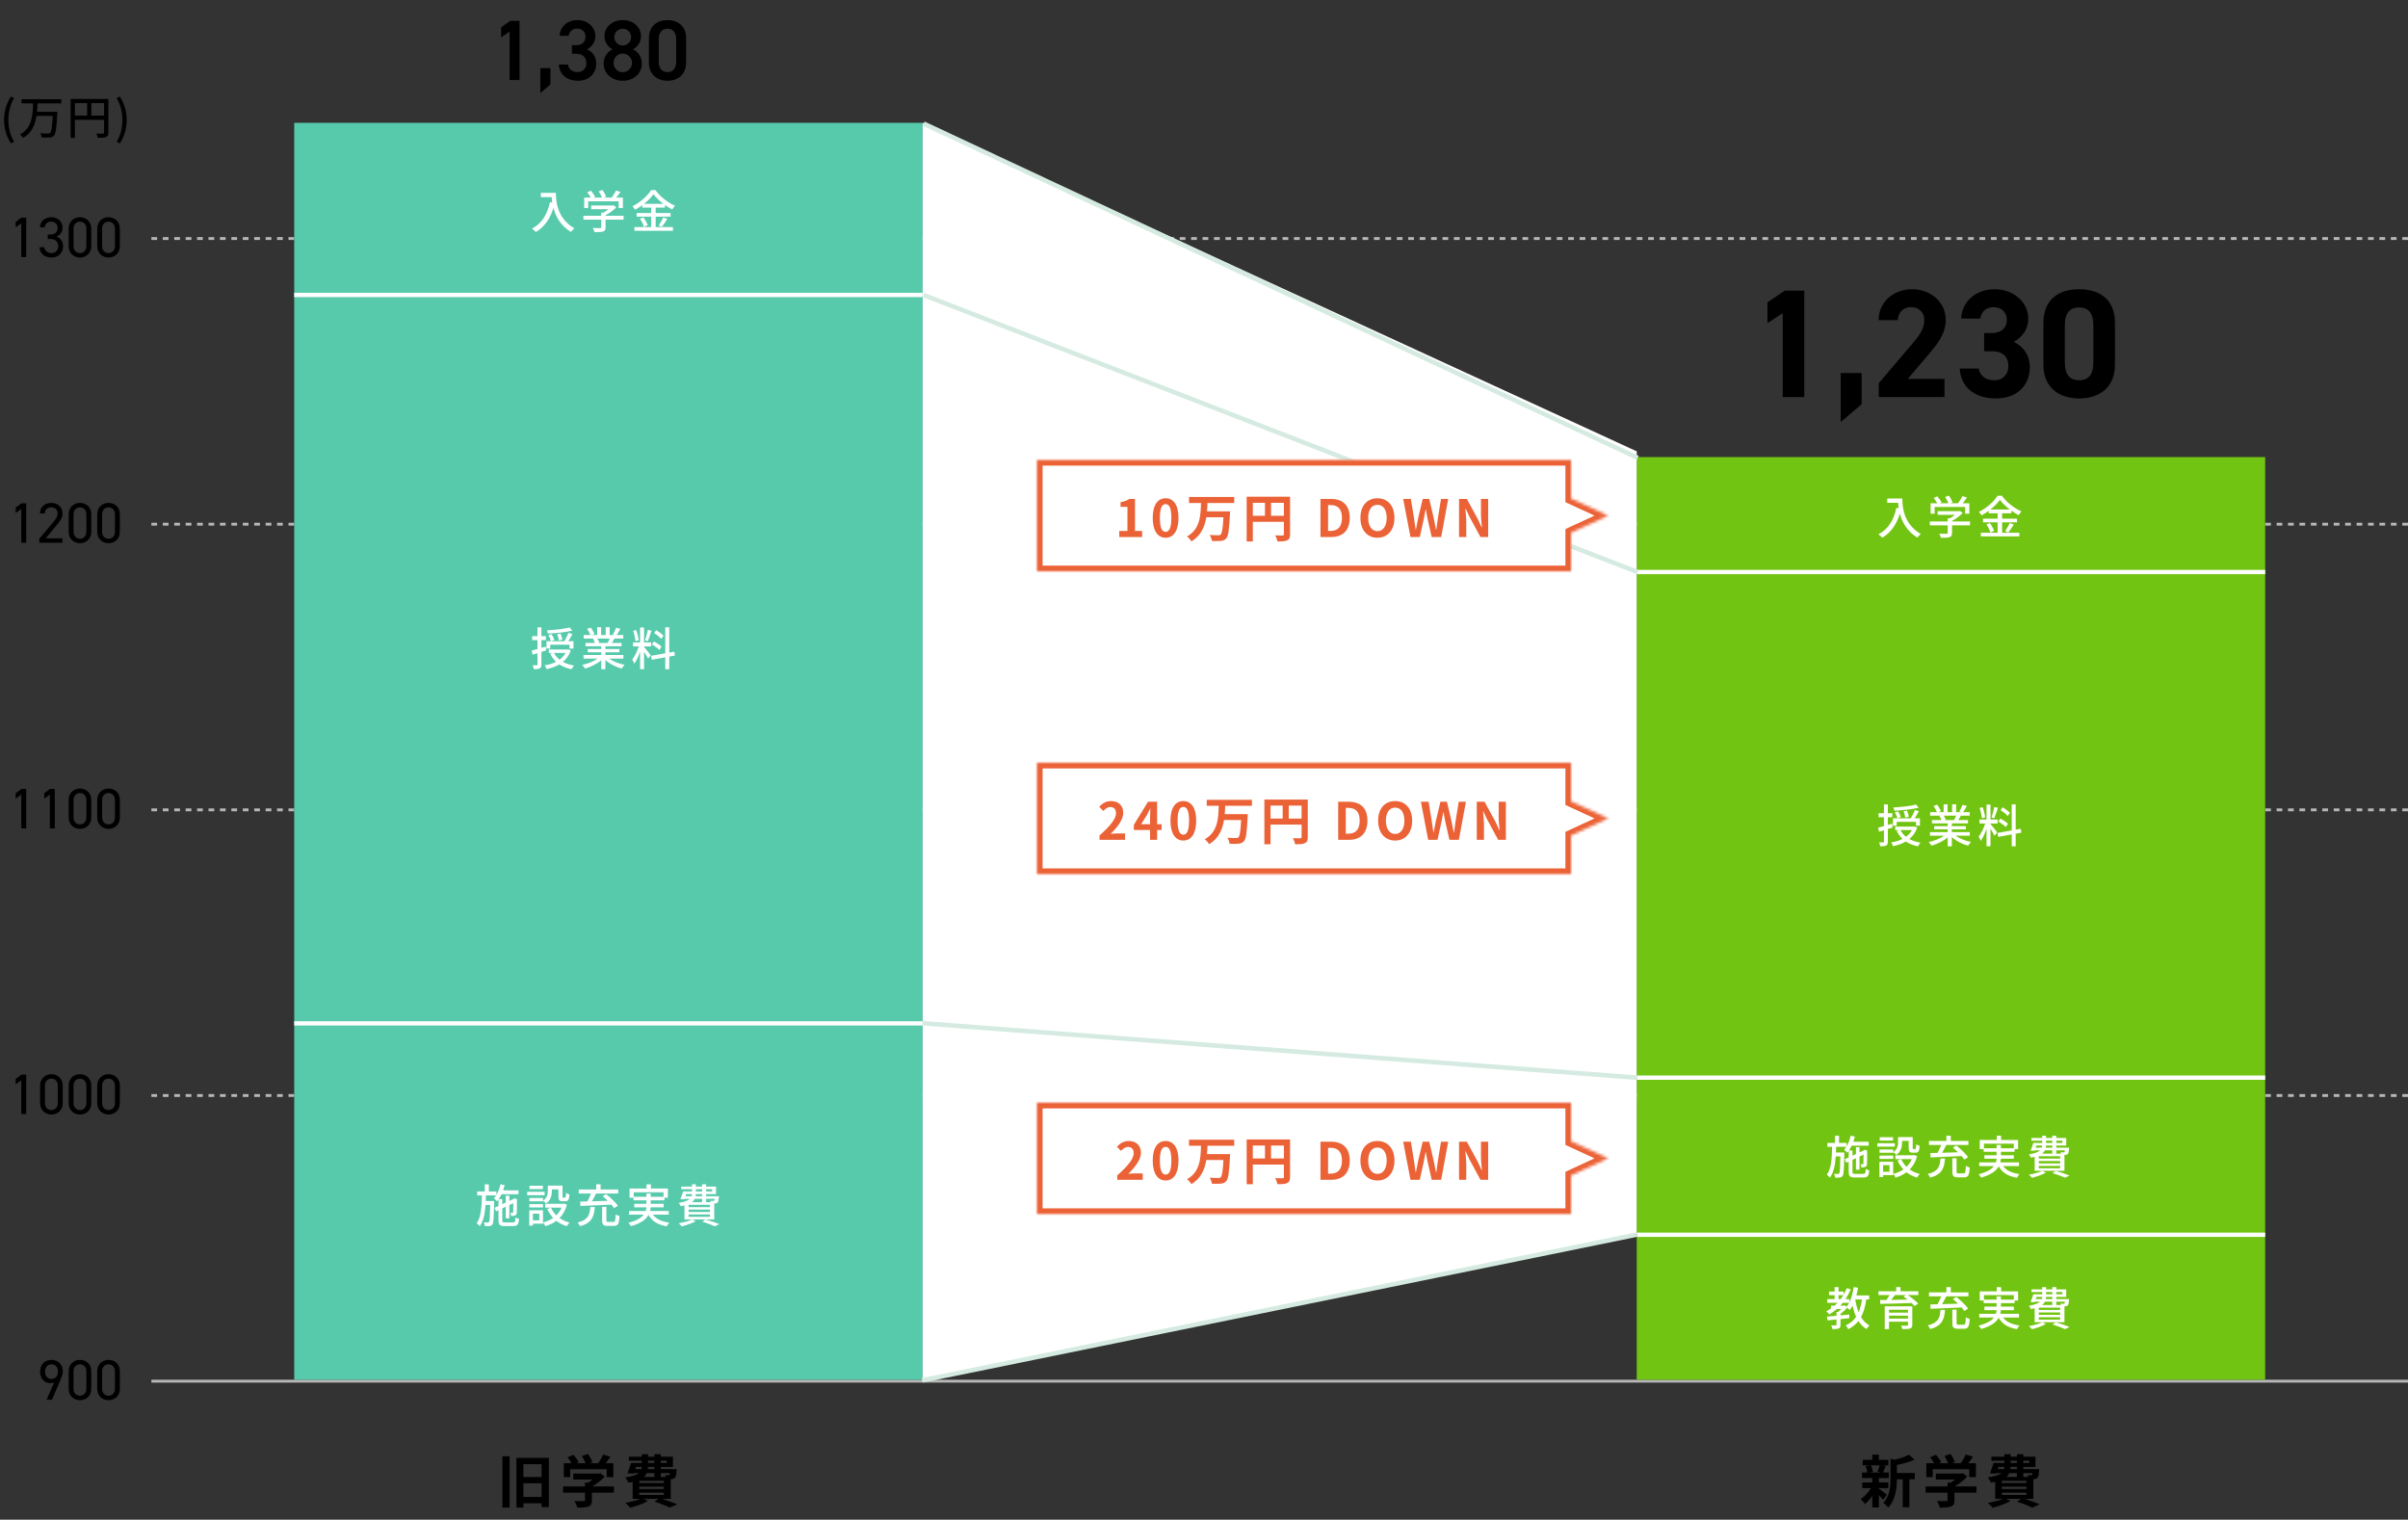 <svg width="843" height="532" viewBox="0 0 843 532" fill="none" xmlns="http://www.w3.org/2000/svg">
<rect x="0" y="0" width="843" height="532" fill="#333333" stroke="none"/>
<line x1="53" y1="383.5" x2="843" y2="383.5" stroke="#B7B7B7" stroke-dasharray="2 2"/>
<line x1="53" y1="283.5" x2="843" y2="283.5" stroke="#B7B7B7" stroke-dasharray="2 2"/>
<line x1="53" y1="183.5" x2="843" y2="183.5" stroke="#B7B7B7" stroke-dasharray="2 2"/>
<line x1="53" y1="83.5" x2="843" y2="83.5" stroke="#B7B7B7" stroke-dasharray="2 2"/>
<path d="M3.792 50.184C2.304 47.752 1.424 45.176 1.424 41.992C1.424 38.84 2.304 36.232 3.792 33.816L4.944 34.312C3.568 36.616 2.928 39.32 2.928 41.992C2.928 44.68 3.568 47.384 4.944 49.672L3.792 50.184ZM21.448 36.184H13.127C13.095 37.16 13.063 38.152 12.967 39.144H20.072C20.072 39.144 20.072 39.624 20.055 39.832C19.784 44.856 19.512 46.776 18.887 47.464C18.488 47.928 18.055 48.056 17.384 48.12C16.776 48.184 15.688 48.168 14.6 48.104C14.568 47.672 14.36 47.064 14.088 46.648C15.223 46.744 16.36 46.744 16.791 46.744C17.16 46.76 17.352 46.728 17.544 46.552C18.008 46.152 18.247 44.472 18.456 40.584H12.775C12.312 43.656 11.159 46.52 8.088 48.28C7.88 47.88 7.399 47.384 7.016 47.08C11.287 44.776 11.463 40.168 11.591 36.184H7.543V34.728H21.448V36.184ZM31.976 40.472H36.44V36.104H31.976V40.472ZM26.215 36.104V40.472H30.503V36.104H26.215ZM37.944 34.632V46.408C37.944 47.272 37.752 47.72 37.16 47.976C36.584 48.216 35.656 48.248 34.231 48.248C34.167 47.832 33.928 47.16 33.688 46.76C34.712 46.808 35.736 46.792 36.039 46.776C36.343 46.776 36.44 46.68 36.44 46.392V41.944H26.215V48.264H24.727V34.632H37.944ZM41.975 50.184L40.824 49.672C42.2 47.384 42.84 44.68 42.84 41.992C42.84 39.32 42.2 36.616 40.824 34.312L41.975 33.816C43.48 36.232 44.359 38.84 44.359 41.992C44.359 45.176 43.48 47.752 41.975 50.184Z" fill="black"/>
<path d="M16.3 490L18.96 483.92C18.6 484.14 18.04 484.2 17.66 484.2C15.46 484.2 14.04 482.46 14.04 480.16C14.04 477.72 15.66 476.04 18.02 476.04C20.34 476.04 22 477.68 22 480.08C22 481.04 21.5 482.26 21.06 483.28L18.22 490H16.3ZM20.28 480.16C20.28 478.6 19.38 477.6 18.02 477.6C16.68 477.6 15.76 478.6 15.76 480.16C15.76 481.7 16.68 482.72 18.02 482.72C19.38 482.72 20.28 481.7 20.28 480.16ZM31.96 480.02V486.18C31.96 488.72 30.08 490.16 28 490.16C25.92 490.16 24.04 488.72 24.04 486.16V480.04C24.04 477.48 25.92 476.04 28 476.04C30.08 476.04 31.96 477.48 31.96 480.02ZM30.24 480.02C30.24 478.54 29.24 477.6 28 477.6C26.74 477.6 25.74 478.54 25.74 480.02V486.18C25.74 487.66 26.74 488.6 28 488.6C29.24 488.6 30.24 487.66 30.24 486.18V480.02ZM41.96 480.02V486.18C41.96 488.72 40.08 490.16 38 490.16C35.92 490.16 34.04 488.72 34.04 486.16V480.04C34.04 477.48 35.92 476.04 38 476.04C40.08 476.04 41.96 477.48 41.96 480.02ZM40.24 480.02C40.24 478.54 39.24 477.6 38 477.6C36.74 477.6 35.74 478.54 35.74 480.02V486.18C35.74 487.66 36.74 488.6 38 488.6C39.24 488.6 40.24 487.66 40.24 486.18V480.02Z" fill="black"/>
<path d="M9.18 376.2V390H7.46V378.18L5.48 379.6V377.72L7.46 376.2H9.18ZM21.96 380.02V386.18C21.96 388.72 20.08 390.16 18 390.16C15.92 390.16 14.04 388.72 14.04 386.16V380.04C14.04 377.48 15.92 376.04 18 376.04C20.08 376.04 21.96 377.48 21.96 380.02ZM20.24 380.02C20.24 378.54 19.24 377.6 18 377.6C16.74 377.6 15.74 378.54 15.74 380.02V386.18C15.74 387.66 16.74 388.6 18 388.6C19.24 388.6 20.24 387.66 20.24 386.18V380.02ZM31.96 380.02V386.18C31.96 388.72 30.08 390.16 28 390.16C25.92 390.16 24.04 388.72 24.04 386.16V380.04C24.04 377.48 25.92 376.04 28 376.04C30.08 376.04 31.96 377.48 31.96 380.02ZM30.24 380.02C30.24 378.54 29.24 377.6 28 377.6C26.74 377.6 25.74 378.54 25.74 380.02V386.18C25.74 387.66 26.74 388.6 28 388.6C29.24 388.6 30.24 387.66 30.24 386.18V380.02ZM41.96 380.02V386.18C41.96 388.72 40.08 390.16 38 390.16C35.92 390.16 34.04 388.72 34.04 386.16V380.04C34.04 377.48 35.92 376.04 38 376.04C40.08 376.04 41.96 377.48 41.96 380.02ZM40.24 380.02C40.24 378.54 39.24 377.6 38 377.6C36.74 377.6 35.74 378.54 35.74 380.02V386.18C35.74 387.66 36.74 388.6 38 388.6C39.24 388.6 40.24 387.66 40.24 386.18V380.02Z" fill="black"/>
<path d="M9.18 276.2V290H7.46V278.18L5.48 279.6V277.72L7.46 276.2H9.18ZM19.18 276.2V290H17.46V278.18L15.48 279.6V277.72L17.46 276.2H19.18ZM31.96 280.02V286.18C31.96 288.72 30.08 290.16 28 290.16C25.92 290.16 24.04 288.72 24.04 286.16V280.04C24.04 277.48 25.92 276.04 28 276.04C30.08 276.04 31.96 277.48 31.96 280.02ZM30.24 280.02C30.24 278.54 29.24 277.6 28 277.6C26.74 277.6 25.74 278.54 25.74 280.02V286.18C25.74 287.66 26.74 288.6 28 288.6C29.24 288.6 30.24 287.66 30.24 286.18V280.02ZM41.96 280.02V286.18C41.96 288.72 40.08 290.16 38 290.16C35.92 290.16 34.04 288.72 34.04 286.16V280.04C34.04 277.48 35.92 276.04 38 276.04C40.08 276.04 41.96 277.48 41.96 280.02ZM40.24 280.02C40.24 278.54 39.24 277.6 38 277.6C36.74 277.6 35.74 278.54 35.74 280.02V286.18C35.74 287.66 36.74 288.6 38 288.6C39.24 288.6 40.24 287.66 40.24 286.18V280.02Z" fill="black"/>
<path d="M9.18 176.2V190H7.46V178.18L5.48 179.6V177.72L7.46 176.2H9.18ZM21.86 188.44V190H13.76V188.56L18.62 182.82C19.56 181.72 20.18 180.78 20.18 179.74C20.18 178.3 19.08 177.58 17.94 177.58C16.7 177.58 15.72 178.32 15.68 179.74H13.98C13.98 177.46 15.78 176.04 17.94 176.04C20.14 176.04 21.9 177.46 21.9 179.82C21.9 181.46 20.7 182.78 19.82 183.84L16.02 188.44H21.86ZM31.96 180.02V186.18C31.96 188.72 30.08 190.16 28 190.16C25.92 190.16 24.04 188.72 24.04 186.16V180.04C24.04 177.48 25.92 176.04 28 176.04C30.08 176.04 31.96 177.48 31.96 180.02ZM30.24 180.02C30.24 178.54 29.24 177.6 28 177.6C26.74 177.6 25.74 178.54 25.74 180.02V186.18C25.74 187.66 26.74 188.6 28 188.6C29.24 188.6 30.24 187.66 30.24 186.18V180.02ZM41.96 180.02V186.18C41.96 188.72 40.08 190.16 38 190.16C35.92 190.16 34.04 188.72 34.04 186.16V180.04C34.04 177.48 35.92 176.04 38 176.04C40.08 176.04 41.96 177.48 41.96 180.02ZM40.24 180.02C40.24 178.54 39.24 177.6 38 177.6C36.74 177.6 35.74 178.54 35.74 180.02V186.18C35.74 187.66 36.74 188.6 38 188.6C39.24 188.6 40.24 187.66 40.24 186.18V180.02Z" fill="black"/>
<path d="M9.18 76.2V90H7.46V78.18L5.48 79.6V77.72L7.46 76.2H9.18ZM16.72 83.66V82.1H17.58C19.4 82.1 20.18 81.16 20.18 79.66C20.18 78.58 19.3 77.58 17.94 77.58C16.64 77.58 15.72 78.44 15.68 79.56H14C14 77.38 15.88 76.04 17.94 76.04C20.24 76.04 21.9 77.58 21.9 79.7C21.9 81.12 21.1 82.24 19.84 82.84C21.18 83.38 22.1 84.48 22.1 86.24C22.1 88.36 20.52 90.16 18.08 90.16C15.44 90.16 13.96 88.62 13.82 86.54H15.5C15.68 87.66 16.44 88.6 18.08 88.6C19.38 88.6 20.38 87.6 20.38 86.28C20.38 84.64 19.42 83.66 17.58 83.66H16.72ZM31.96 80.02V86.18C31.96 88.72 30.08 90.16 28 90.16C25.92 90.16 24.04 88.72 24.04 86.16V80.04C24.04 77.48 25.92 76.04 28 76.04C30.08 76.04 31.96 77.48 31.96 80.02ZM30.24 80.02C30.24 78.54 29.24 77.6 28 77.6C26.74 77.6 25.74 78.54 25.74 80.02V86.18C25.74 87.66 26.74 88.6 28 88.6C29.24 88.6 30.24 87.66 30.24 86.18V80.02ZM41.96 80.02V86.18C41.96 88.72 40.08 90.16 38 90.16C35.92 90.16 34.04 88.72 34.04 86.16V80.04C34.04 77.48 35.92 76.04 38 76.04C40.08 76.04 41.96 77.48 41.96 80.02ZM40.24 80.02C40.24 78.54 39.24 77.6 38 77.6C36.74 77.6 35.74 78.54 35.74 80.02V86.18C35.74 87.66 36.74 88.6 38 88.6C39.24 88.6 40.24 87.66 40.24 86.18V80.02Z" fill="black"/>
<path d="M175.88 527.76V509.78H178.4V527.76H175.88ZM183.24 524.04H189.6V519.24H183.24V524.04ZM189.6 512.56H183.24V517.06H189.6V512.56ZM180.8 510.34H192.14V527.58H189.6V526.26H183.24V527.74H180.8V510.34ZM199.62 514.32V517.08H197.38V512.22H200.1C199.74 511.56 199.2 510.78 198.72 510.16L200.74 509.26C201.44 510.04 202.24 511.1 202.56 511.88L201.84 512.22H204.98C204.7 511.44 204.2 510.48 203.72 509.72L205.82 508.96C206.46 509.82 207.12 511.04 207.38 511.84L206.42 512.22H209.44C210.1 511.28 210.78 510.12 211.16 509.18L213.74 509.96C213.2 510.72 212.6 511.52 212.06 512.22H214.72V517.08H212.38V514.32H199.62ZM214.92 520.34V522.52H207.22V525.18C207.22 526.42 206.96 527.04 205.98 527.38C205.04 527.72 203.8 527.76 202.1 527.76C201.94 527.08 201.48 526.08 201.12 525.44C202.4 525.5 203.88 525.5 204.28 525.48C204.7 525.48 204.8 525.4 204.8 525.12V522.52H197.12V520.34H204.8V519.02H205.94C206.46 518.7 207 518.32 207.48 517.92H200.7V515.86H209.68L210.2 515.74L211.7 516.9C210.56 518.12 209 519.4 207.36 520.34H214.92ZM223.8 522.52V523.34H232.4V522.52H223.8ZM229.08 515.7H226.42C226.2 516.18 225.88 516.62 225.44 517.02H229.08V515.7ZM222.64 513.52L222.38 514.3H224.56C224.64 514.06 224.68 513.8 224.68 513.52H222.64ZM226.86 511.34V512.14H229.08V511.34H226.86ZM233.42 511.34H231.34V512.14H233.42V511.34ZM229.08 514.3V513.52H226.86C226.84 513.78 226.82 514.04 226.8 514.3H229.08ZM234.54 515.7H231.34V517.02H233.08C233.02 516.78 232.92 516.54 232.84 516.36C233.3 516.42 233.72 516.44 233.94 516.42C234.12 516.42 234.24 516.42 234.36 516.28C234.44 516.18 234.5 516 234.54 515.7ZM232.4 519.16V518.38H223.8V519.16H232.4ZM232.4 521.24V520.44H223.8V521.24H232.4ZM234.82 524.7H231.8C233.72 525.32 235.82 526.08 237.08 526.62L234.44 527.76C233.26 527.16 231.18 526.32 229.1 525.64L230.62 524.7H225.28L226.86 525.42C225.2 526.4 222.66 527.3 220.62 527.8C220.24 527.34 219.4 526.5 218.9 526.1C220.76 525.78 222.8 525.28 224.2 524.7H221.48V518.76C221.02 518.86 220.54 518.94 220 519.02C219.8 518.52 219.24 517.62 218.88 517.18C221.36 516.86 222.8 516.36 223.62 515.7H221.86L221.8 515.88L219.64 515.74C220.08 514.76 220.56 513.32 220.9 512.14H224.7V511.34H220.16V509.94H224.7V509.08H226.86V509.94H229.08V509.08H231.34V509.94H235.58V513.52H231.34V514.3H236.88C236.88 514.3 236.86 514.7 236.84 514.92C236.74 516.22 236.62 516.94 236.28 517.3C235.98 517.6 235.54 517.76 235.12 517.78C235.04 517.78 234.94 517.8 234.82 517.8V524.7Z" fill="black"/>
<path d="M658.02 512.98H655C655.34 513.66 655.6 514.58 655.68 515.18L654.68 515.46H658.6L657.28 515.18C657.54 514.58 657.86 513.66 658.02 512.98ZM657.76 520.96V521.12C658.48 521.62 660.14 522.94 660.6 523.3L659.22 525C658.9 524.6 658.34 524 657.76 523.44V527.7H655.46V523.68C654.68 524.8 653.78 525.8 652.92 526.5C652.56 525.98 651.88 525.2 651.38 524.82C652.68 523.96 654.06 522.46 654.98 520.96H651.94V518.96H655.46V517.42H651.88V515.46H653.72C653.64 514.8 653.4 513.94 653.12 513.26L654.34 512.98H652.1V511.04H655.46V509.22H657.76V511.04H661.08V512.98H659.02L660.18 513.2C659.82 514.06 659.5 514.86 659.22 515.46H661.24V517.42H657.76V518.96H661.06V520.96H657.76ZM670.32 515.64V517.84H668.42V527.62H666.12V517.84H664.08C664.06 520.82 663.64 525.04 661 527.78C660.7 527.26 659.84 526.44 659.3 526.16C661.6 523.72 661.84 520.32 661.84 517.56V510.64L663.22 511.02C665.12 510.56 667.1 509.92 668.32 509.26L670.22 511C668.46 511.78 666.18 512.4 664.08 512.84V515.64H670.32ZM676.62 514.32V517.08H674.38V512.22H677.1C676.74 511.56 676.2 510.78 675.72 510.16L677.74 509.26C678.44 510.04 679.24 511.1 679.56 511.88L678.84 512.22H681.98C681.7 511.44 681.2 510.48 680.72 509.72L682.82 508.96C683.46 509.82 684.12 511.04 684.38 511.84L683.42 512.22H686.44C687.1 511.28 687.78 510.12 688.16 509.18L690.74 509.96C690.2 510.72 689.6 511.52 689.06 512.22H691.72V517.08H689.38V514.32H676.62ZM691.92 520.34V522.52H684.22V525.18C684.22 526.42 683.96 527.04 682.98 527.38C682.04 527.72 680.8 527.76 679.1 527.76C678.94 527.08 678.48 526.08 678.12 525.44C679.4 525.5 680.88 525.5 681.28 525.48C681.7 525.48 681.8 525.4 681.8 525.12V522.52H674.12V520.34H681.8V519.02H682.94C683.46 518.7 684 518.32 684.48 517.92H677.7V515.86H686.68L687.2 515.74L688.7 516.9C687.56 518.12 686 519.4 684.36 520.34H691.92ZM700.8 522.52V523.34H709.4V522.52H700.8ZM706.08 515.7H703.42C703.2 516.18 702.88 516.62 702.44 517.02H706.08V515.7ZM699.64 513.52L699.38 514.3H701.56C701.64 514.06 701.68 513.8 701.68 513.52H699.64ZM703.86 511.34V512.14H706.08V511.34H703.86ZM710.42 511.34H708.34V512.14H710.42V511.34ZM706.08 514.3V513.52H703.86C703.84 513.78 703.82 514.04 703.8 514.3H706.08ZM711.54 515.7H708.34V517.02H710.08C710.02 516.78 709.92 516.54 709.84 516.36C710.3 516.42 710.72 516.44 710.94 516.42C711.12 516.42 711.24 516.42 711.36 516.28C711.44 516.18 711.5 516 711.54 515.7ZM709.4 519.16V518.38H700.8V519.16H709.4ZM709.4 521.24V520.44H700.8V521.24H709.4ZM711.82 524.7H708.8C710.72 525.32 712.82 526.08 714.08 526.62L711.44 527.76C710.26 527.16 708.18 526.32 706.1 525.64L707.62 524.7H702.28L703.86 525.42C702.2 526.4 699.66 527.3 697.62 527.8C697.24 527.34 696.4 526.5 695.9 526.1C697.76 525.78 699.8 525.28 701.2 524.7H698.48V518.76C698.02 518.86 697.54 518.94 697 519.02C696.8 518.52 696.24 517.62 695.88 517.18C698.36 516.86 699.8 516.36 700.62 515.7H698.86L698.8 515.88L696.64 515.74C697.08 514.76 697.56 513.32 697.9 512.14H701.7V511.34H697.16V509.94H701.7V509.08H703.86V509.94H706.08V509.08H708.34V509.94H712.58V513.52H708.34V514.3H713.88C713.88 514.3 713.86 514.7 713.84 514.92C713.74 516.22 713.62 516.94 713.28 517.3C712.98 517.6 712.54 517.76 712.12 517.78C712.04 517.78 711.94 517.8 711.82 517.8V524.7Z" fill="black"/>
<line x1="53" y1="483.5" x2="843" y2="483.5" stroke="#B7B7B7"/>
<rect x="573" y="160" width="220" height="323" fill="#71C412"/>
<path d="M670.792 281.656L671.704 282.76C669.448 283.336 665.992 283.656 663.16 283.8C663.112 283.464 662.968 282.968 662.824 282.664C665.592 282.504 668.904 282.168 670.792 281.656ZM668.264 285.896L667.016 286.216C666.952 285.64 666.68 284.728 666.408 284.024L667.592 283.752C667.88 284.424 668.168 285.336 668.264 285.896ZM665.432 286.024L664.248 286.456C664.104 285.896 663.736 285.016 663.352 284.36L664.472 283.992C664.872 284.632 665.288 285.464 665.432 286.024ZM664.008 287.704V289.048H662.68V286.472H668.92C669.432 285.656 670.056 284.44 670.376 283.544L671.768 283.976C671.304 284.808 670.776 285.752 670.312 286.472H672.136V289.048H670.76V287.704H664.008ZM662.584 289.688L660.904 290.216V294.616C660.904 295.352 660.744 295.752 660.328 295.976C659.896 296.216 659.256 296.264 658.248 296.264C658.2 295.912 658.024 295.272 657.832 294.888C658.472 294.904 659.08 294.904 659.256 294.888C659.448 294.888 659.528 294.84 659.528 294.616V290.664C658.936 290.856 658.344 291.016 657.832 291.176L657.496 289.752C658.056 289.592 658.76 289.416 659.528 289.192V286.072H657.656V284.696H659.528V281.608H660.904V284.696H662.472V286.072H660.904V288.776C661.384 288.648 661.896 288.504 662.392 288.344L662.584 289.688ZM669.336 290.584H665.32C665.784 291.496 666.44 292.28 667.256 292.92C668.136 292.296 668.84 291.528 669.336 290.584ZM670.312 289.304L671.192 289.672C670.632 291.368 669.672 292.696 668.424 293.704C669.528 294.312 670.84 294.744 672.328 294.984C672.024 295.304 671.624 295.88 671.448 296.28C669.784 295.928 668.36 295.384 667.192 294.584C665.88 295.368 664.344 295.88 662.712 296.232C662.616 295.864 662.312 295.24 662.056 294.92C663.496 294.696 664.856 294.28 666.04 293.672C665.192 292.888 664.504 291.928 663.992 290.824L664.792 290.584H663.496V289.368H670.072L670.312 289.304ZM684.792 285.544H680.488C680.776 286.008 681.064 286.584 681.176 286.968L680.712 287.064H684.088C684.328 286.632 684.584 286.056 684.792 285.544ZM689.608 292.552H684.6C686.008 293.544 688.072 294.36 690.024 294.728C689.688 295.048 689.256 295.656 689.032 296.056C686.952 295.496 684.808 294.424 683.304 293.048V296.264H681.848V293.16C680.328 294.44 678.168 295.48 676.168 296.04C675.944 295.656 675.528 295.096 675.192 294.776C677.096 294.376 679.176 293.544 680.584 292.552H675.64V291.304H681.848V290.328H677.128V289.208H681.848V288.248H676.344V287.064H679.624C679.48 286.616 679.208 286.04 678.952 285.608L679.336 285.544H675.704V284.296H678.072C677.832 283.672 677.352 282.792 676.904 282.136L678.2 281.704C678.696 282.392 679.256 283.368 679.48 283.992L678.664 284.296H680.424V281.56H681.816V284.296H683.4V281.56H684.808V284.296H686.536L685.928 284.104C686.312 283.464 686.808 282.456 687.048 281.736L688.584 282.12C688.152 282.904 687.672 283.704 687.256 284.296H689.56V285.544H686.472C686.168 286.088 685.848 286.616 685.576 287.064H688.968V288.248H683.304V289.208H688.216V290.328H683.304V291.304H689.608V292.552ZM703.64 284.536L702.856 285.672C702.36 285.048 701.272 284.184 700.36 283.608L701.112 282.6C702.008 283.144 703.112 283.944 703.64 284.536ZM702.952 288.344L702.216 289.544C701.656 288.952 700.52 288.12 699.576 287.608L700.28 286.536C701.208 287.032 702.392 287.784 702.952 288.344ZM698.168 282.504L699.448 282.792C699.048 284.04 698.552 285.528 698.152 286.456L697.192 286.152C697.544 285.176 697.96 283.592 698.168 282.504ZM694.968 286.136L693.816 286.456C693.752 285.48 693.416 283.976 693.016 282.84L694.088 282.568C694.52 283.688 694.856 285.16 694.968 286.136ZM696.84 288.28V288.456C697.32 288.968 698.856 290.92 699.192 291.4L698.248 292.568C697.976 291.992 697.368 290.984 696.84 290.136V296.248H695.448V290.12C694.904 291.72 694.168 293.352 693.416 294.36C693.288 293.928 692.936 293.272 692.696 292.872C693.56 291.816 694.472 289.912 695 288.28H692.968V286.888H695.448V281.656H696.84V286.888H699.336V288.28H696.84ZM707.64 291.496L705.656 291.848V296.264H704.264V292.104L699.528 292.968L699.288 291.592L704.264 290.696V281.592H705.656V290.44L707.432 290.136L707.64 291.496Z" fill="white"/>
<path d="M660.696 174.504H665.976C665.976 177.4 666.344 183.336 672.44 186.936C672.104 187.192 671.496 187.832 671.24 188.2C667.608 186.008 665.896 182.744 665.112 179.8C663.928 183.656 661.928 186.456 658.968 188.232C658.68 187.928 657.992 187.304 657.592 187.032C661.032 185.256 662.968 182.104 663.896 177.768L664.712 177.912C664.6 177.24 664.536 176.584 664.504 176.008H660.696V174.504ZM677.272 177.48V179.832H675.88V176.168H678.184C677.896 175.592 677.4 174.872 676.936 174.328L678.216 173.752C678.792 174.392 679.432 175.288 679.704 175.896L679.128 176.168H682.088C681.864 175.528 681.4 174.648 680.968 173.976L682.264 173.496C682.808 174.216 683.352 175.224 683.56 175.864L682.776 176.168H685.48C686.04 175.432 686.664 174.424 687.032 173.672L688.6 174.168C688.136 174.856 687.608 175.56 687.112 176.168H689.432V179.832H687.96V177.48H677.272ZM689.672 182.536V183.912H683.368V186.584C683.368 187.4 683.16 187.816 682.504 188.04C681.848 188.248 680.904 188.264 679.512 188.264C679.4 187.848 679.112 187.24 678.888 186.824C680.008 186.872 681.128 186.872 681.448 186.856C681.768 186.84 681.848 186.776 681.848 186.536V183.912H675.608V182.536H681.848V181.432H682.6C683.224 181.096 683.864 180.664 684.408 180.232H678.328V178.936H685.832L686.152 178.856L687.112 179.576C686.152 180.6 684.744 181.624 683.368 182.328V182.536H689.672ZM696.824 178.36H703.608C702.216 177.304 700.968 176.12 700.136 175C699.368 176.088 698.2 177.272 696.824 178.36ZM700.904 182.856V186.488H706.952V187.784H693.464V186.488H699.336V182.856H694.232V181.576H699.336V179.672H696.2V178.84C695.4 179.416 694.568 179.944 693.704 180.408C693.528 180.072 693.096 179.512 692.776 179.208C695.496 177.864 698.104 175.512 699.304 173.544H700.824C702.52 175.88 705.192 177.944 707.672 179.016C707.32 179.4 706.968 179.912 706.712 180.344C705.864 179.912 705 179.368 704.152 178.76V179.672H700.904V181.576H706.12V182.856H700.904ZM695.4 183.576L696.616 183.096C697.24 183.944 697.88 185.08 698.104 185.848L696.808 186.424C696.616 185.656 696.008 184.456 695.4 183.576ZM703.064 186.424L701.96 185.928C702.504 185.176 703.192 183.96 703.576 183.08L705 183.608C704.376 184.616 703.656 185.704 703.064 186.424Z" fill="white"/>
<path d="M649.496 410.936H652.296C652.968 410.936 653.096 410.648 653.176 409.176C653.496 409.4 654.024 409.624 654.408 409.704C654.232 411.64 653.816 412.2 652.392 412.2H649.368C647.64 412.2 647.192 411.784 647.192 410.184V406.648L646.36 407.048L645.816 405.816L647.192 405.176V402.904C647.032 403.128 646.872 403.336 646.696 403.528C646.472 403.272 645.896 402.728 645.576 402.488C645.864 402.184 646.12 401.848 646.36 401.464H642.792C642.776 402.136 642.76 402.792 642.744 403.448H645.672C645.672 403.448 645.672 403.88 645.656 404.072C645.56 409.256 645.48 411.08 645.064 411.624C644.808 412.024 644.52 412.152 644.104 412.2C643.704 412.264 643.08 412.264 642.44 412.248C642.408 411.848 642.264 411.272 642.056 410.92C642.648 410.968 643.16 410.968 643.4 410.968C643.608 410.984 643.752 410.936 643.88 410.744C644.12 410.424 644.216 408.936 644.28 404.808H642.664C642.456 407.768 641.96 410.44 640.632 412.248C640.392 411.912 639.928 411.464 639.544 411.24C641.144 409.048 641.32 405.288 641.384 401.464H639.736V400.088H642.392V397.592H643.816V400.088H646.456V401.304C647.096 400.248 647.592 398.936 647.896 397.56L649.368 397.864C649.208 398.488 649.032 399.112 648.824 399.704H654.2V401.064H648.264C647.976 401.688 647.64 402.248 647.288 402.76H648.52V404.552L649.736 403.992V401.576H651V403.4L652.424 402.744L652.552 402.648L652.808 402.472L653.72 402.808L653.656 403.016C653.656 405.288 653.656 407.128 653.592 407.576C653.56 408.136 653.304 408.408 652.888 408.552C652.536 408.68 652.024 408.696 651.64 408.68C651.608 408.328 651.496 407.848 651.352 407.56C651.608 407.576 651.928 407.576 652.056 407.576C652.216 407.576 652.296 407.528 652.344 407.304C652.376 407.112 652.392 405.944 652.392 404.2L651 404.856V409.48H649.736V405.448L648.52 406.024V410.2C648.52 410.824 648.648 410.936 649.496 410.936ZM662.792 402.392V403.304C664.248 402.328 664.472 401.064 664.472 399.96V398.056H669.608V401.816C669.608 402.184 669.64 402.248 669.864 402.248H670.488C670.728 402.248 670.792 402.04 670.824 400.568C671.112 400.808 671.672 401.032 672.04 401.112C671.944 403.016 671.576 403.512 670.648 403.512H669.624C668.52 403.512 668.184 403.144 668.184 401.832V399.384H665.88V399.976C665.88 401.416 665.544 403.16 663.864 404.28C663.656 404.024 663.112 403.528 662.792 403.336V403.544H657.992V402.392H662.792ZM657.992 405.688V404.52H662.792V405.688H657.992ZM662.744 398.104V399.272H658.056V398.104H662.744ZM663.352 400.216V401.4H657.24V400.216H663.352ZM661.48 407.88H659.24V410.184H661.48V407.88ZM662.776 406.68V411.384H659.24V412.056H657.96V406.68H662.776ZM670.2 404.36L671.16 404.728C670.632 406.68 669.736 408.216 668.568 409.4C669.576 410.104 670.744 410.632 672.072 410.968C671.752 411.256 671.32 411.864 671.112 412.248C669.72 411.832 668.488 411.208 667.448 410.376C666.312 411.224 665.016 411.832 663.592 412.248C663.448 411.88 663.08 411.256 662.792 410.936C664.088 410.616 665.288 410.088 666.344 409.368C665.496 408.456 664.792 407.4 664.264 406.2L665.592 405.784C666.024 406.776 666.648 407.688 667.432 408.456C668.216 407.704 668.84 406.808 669.272 405.768H663.544V404.408H669.928L670.2 404.36ZM675.864 405.176L675.8 403.64C676.536 403.624 677.384 403.608 678.312 403.576C678.776 402.744 679.256 401.704 679.592 400.808H675.304V399.4H681.4V397.576H682.936V399.4H689.112V400.808H681.368C680.92 401.704 680.392 402.696 679.896 403.544C681.64 403.48 683.56 403.416 685.464 403.368C684.872 402.776 684.248 402.232 683.656 401.752L684.888 401.016C686.376 402.184 688.168 403.896 689.016 405.08L687.688 405.944C687.448 405.576 687.112 405.144 686.728 404.696C682.776 404.904 678.616 405.064 675.864 405.176ZM679.336 405.544H680.92C680.648 408.92 679.896 411.112 675.736 412.264C675.576 411.88 675.192 411.272 674.872 410.968C678.616 410.056 679.128 408.328 679.336 405.544ZM685.656 410.744H687.432C688.04 410.744 688.12 410.408 688.2 408.104C688.504 408.36 689.16 408.6 689.56 408.712C689.416 411.448 689.016 412.152 687.56 412.152H685.464C683.896 412.152 683.48 411.688 683.48 410.168V405.464H684.968V410.168C684.968 410.664 685.064 410.744 685.656 410.744ZM694.536 401.96H698.984V400.824H700.488V401.96H704.984V400.376H694.536V401.96ZM706.808 408.216H701.256C702.376 409.736 704.312 410.648 707 411C706.68 411.288 706.312 411.896 706.104 412.296C702.984 411.768 700.952 410.52 699.72 408.312C698.856 409.848 697.096 411.24 693.576 412.248C693.416 411.944 692.984 411.368 692.664 411.064C695.608 410.312 697.192 409.304 698.04 408.216H692.888V406.92H698.728C698.856 406.488 698.936 406.072 698.968 405.64H694.696V404.408H698.984V403.192H694.44V402.264H693.08V399.064H699.016V397.592H700.552V399.064H706.504V402.264H705.272V403.192H700.488V404.408H705.016V405.64H700.472C700.44 406.072 700.376 406.504 700.28 406.92H706.808V408.216ZM712.92 401.016L712.664 401.768H714.776C714.872 401.528 714.92 401.272 714.936 401.016H712.92ZM716.296 399.304V400.088H718.472V399.304H716.296ZM721.992 399.304H719.88V400.088H721.992V399.304ZM718.472 401.768V401.016H716.28C716.28 401.272 716.248 401.528 716.2 401.768H718.472ZM722.888 402.68H719.88V403.848H721.544C721.48 403.672 721.416 403.496 721.336 403.352C721.784 403.4 722.184 403.416 722.36 403.416C722.504 403.416 722.616 403.4 722.696 403.304C722.776 403.224 722.84 403.032 722.888 402.68ZM721.224 405.576V404.76H713.752V405.576H721.224ZM721.224 407.272V406.44H713.752V407.272H721.224ZM721.224 408.968V408.136H713.752V408.968H721.224ZM718.472 402.68H715.896C715.688 403.112 715.368 403.496 714.904 403.848H718.472V402.68ZM712.296 409.864V404.968C711.896 405.08 711.464 405.176 710.984 405.256C710.856 404.936 710.52 404.36 710.28 404.104C712.344 403.768 713.512 403.288 714.168 402.68H712.328L712.248 402.872L710.872 402.792C711.208 402.04 711.576 400.984 711.832 400.088H714.952V399.304H711.176V398.376H714.952V397.576H716.296V398.376H718.472V397.576H719.88V398.376H723.352V401.016H719.88V401.768H724.36C724.36 401.768 724.344 402.04 724.344 402.2C724.248 403.192 724.136 403.704 723.896 403.976C723.672 404.2 723.368 404.28 723.048 404.296C722.968 404.296 722.856 404.312 722.728 404.312V409.864H712.296ZM714.936 409.88L716.264 410.488C714.968 411.224 712.952 411.912 711.352 412.312C711.112 412.024 710.6 411.464 710.264 411.224C711.912 410.936 713.832 410.44 714.936 409.88ZM718.52 410.648L719.704 409.88C721.432 410.392 723.384 411.048 724.536 411.528L722.904 412.28C721.928 411.816 720.232 411.176 718.52 410.648Z" fill="white"/>
<path d="M651.832 454.88H649.48C649.752 456.496 650.136 458.016 650.68 459.36C651.224 458.08 651.592 456.592 651.832 454.88ZM645.672 457.072L645.928 456.992L646.504 457.424C646.808 457.024 647.08 456.56 647.336 456.064H645.144C644.872 456.416 644.584 456.752 644.28 457.072H645.672ZM643.64 454.768H644.408C644.728 454.336 645.032 453.888 645.32 453.408H643.64V454.768ZM654.36 454.88H653.368C653 457.344 652.44 459.392 651.512 461.056C652.28 462.32 653.256 463.344 654.488 463.984C654.152 464.272 653.672 464.864 653.448 465.264C652.28 464.576 651.352 463.616 650.6 462.448C649.688 463.616 648.536 464.56 647.048 465.312C646.888 464.976 646.456 464.272 646.168 463.968C647.752 463.248 648.936 462.256 649.8 460.976C649.272 459.808 648.856 458.496 648.52 457.072C648.232 457.632 647.912 458.16 647.576 458.608C647.4 458.4 646.984 458.032 646.648 457.76C646.008 458.56 645.128 459.36 644.328 459.968V460.464L647.416 460.176V461.456C646.392 461.568 645.352 461.664 644.328 461.776V463.776C644.328 464.464 644.216 464.832 643.704 465.04C643.224 465.232 642.52 465.264 641.496 465.264C641.448 464.88 641.24 464.32 641.064 463.968C641.784 463.984 642.456 463.984 642.664 463.984C642.872 463.984 642.92 463.92 642.92 463.744V461.904C641.752 462.032 640.664 462.128 639.768 462.224L639.592 460.896C640.52 460.816 641.672 460.72 642.92 460.608V459.264H643.496C643.864 458.976 644.248 458.608 644.584 458.256H643.048C642.216 458.976 641.32 459.6 640.376 460.144C640.2 459.84 639.656 459.28 639.368 459.008C639.944 458.72 640.488 458.4 641 458.048V457.072H642.264C642.632 456.752 642.984 456.416 643.32 456.064H639.704V454.768H642.264V453.408H640.312V452.144H642.264V450.576H643.64V452.144H645.432V453.216C645.848 452.496 646.216 451.744 646.52 450.944L647.896 451.344C647.4 452.576 646.792 453.728 646.104 454.768H647.4V455.936C648.136 454.416 648.664 452.512 648.968 450.56L650.488 450.816C650.328 451.728 650.12 452.624 649.88 453.488H654.36V454.88ZM661.304 461.6H667.96V460.576H661.304V461.6ZM667.96 458.512H661.304V459.52H667.96V458.512ZM669.464 457.28V463.776C669.464 464.512 669.272 464.88 668.712 465.056C668.136 465.248 667.272 465.264 665.992 465.264C665.912 464.896 665.72 464.384 665.528 464.048C666.392 464.096 667.352 464.08 667.592 464.064C667.88 464.064 667.96 463.984 667.96 463.76V462.672H661.304V465.264H659.816V457.28H669.464ZM667.24 453.344H663.416C662.984 453.92 662.504 454.512 662.056 455.04C663.832 455.024 665.816 454.976 667.8 454.944C667.32 454.56 666.84 454.208 666.392 453.888L667.24 453.344ZM671.592 452.032V453.344H667.864C669.176 454.24 670.728 455.44 671.528 456.336L670.248 457.2C669.992 456.896 669.64 456.528 669.224 456.144C665.24 456.304 661.032 456.416 658.248 456.448L658.2 455.088C658.856 455.088 659.592 455.072 660.392 455.072C660.792 454.528 661.208 453.904 661.528 453.344H657.608V452.032H663.816V450.56H665.336V452.032H671.592ZM675.864 458.176L675.8 456.64C676.536 456.624 677.384 456.608 678.312 456.576C678.776 455.744 679.256 454.704 679.592 453.808H675.304V452.4H681.4V450.576H682.936V452.4H689.112V453.808H681.368C680.92 454.704 680.392 455.696 679.896 456.544C681.64 456.48 683.56 456.416 685.464 456.368C684.872 455.776 684.248 455.232 683.656 454.752L684.888 454.016C686.376 455.184 688.168 456.896 689.016 458.08L687.688 458.944C687.448 458.576 687.112 458.144 686.728 457.696C682.776 457.904 678.616 458.064 675.864 458.176ZM679.336 458.544H680.92C680.648 461.92 679.896 464.112 675.736 465.264C675.576 464.88 675.192 464.272 674.872 463.968C678.616 463.056 679.128 461.328 679.336 458.544ZM685.656 463.744H687.432C688.04 463.744 688.12 463.408 688.2 461.104C688.504 461.36 689.16 461.6 689.56 461.712C689.416 464.448 689.016 465.152 687.56 465.152H685.464C683.896 465.152 683.48 464.688 683.48 463.168V458.464H684.968V463.168C684.968 463.664 685.064 463.744 685.656 463.744ZM694.536 454.96H698.984V453.824H700.488V454.96H704.984V453.376H694.536V454.96ZM706.808 461.216H701.256C702.376 462.736 704.312 463.648 707 464C706.68 464.288 706.312 464.896 706.104 465.296C702.984 464.768 700.952 463.52 699.72 461.312C698.856 462.848 697.096 464.24 693.576 465.248C693.416 464.944 692.984 464.368 692.664 464.064C695.608 463.312 697.192 462.304 698.04 461.216H692.888V459.92H698.728C698.856 459.488 698.936 459.072 698.968 458.64H694.696V457.408H698.984V456.192H694.44V455.264H693.08V452.064H699.016V450.592H700.552V452.064H706.504V455.264H705.272V456.192H700.488V457.408H705.016V458.64H700.472C700.44 459.072 700.376 459.504 700.28 459.92H706.808V461.216ZM712.92 454.016L712.664 454.768H714.776C714.872 454.528 714.92 454.272 714.936 454.016H712.92ZM716.296 452.304V453.088H718.472V452.304H716.296ZM721.992 452.304H719.88V453.088H721.992V452.304ZM718.472 454.768V454.016H716.28C716.28 454.272 716.248 454.528 716.2 454.768H718.472ZM722.888 455.68H719.88V456.848H721.544C721.48 456.672 721.416 456.496 721.336 456.352C721.784 456.4 722.184 456.416 722.36 456.416C722.504 456.416 722.616 456.4 722.696 456.304C722.776 456.224 722.84 456.032 722.888 455.68ZM721.224 458.576V457.76H713.752V458.576H721.224ZM721.224 460.272V459.44H713.752V460.272H721.224ZM721.224 461.968V461.136H713.752V461.968H721.224ZM718.472 455.68H715.896C715.688 456.112 715.368 456.496 714.904 456.848H718.472V455.68ZM712.296 462.864V457.968C711.896 458.08 711.464 458.176 710.984 458.256C710.856 457.936 710.52 457.36 710.28 457.104C712.344 456.768 713.512 456.288 714.168 455.68H712.328L712.248 455.872L710.872 455.792C711.208 455.04 711.576 453.984 711.832 453.088H714.952V452.304H711.176V451.376H714.952V450.576H716.296V451.376H718.472V450.576H719.88V451.376H723.352V454.016H719.88V454.768H724.36C724.36 454.768 724.344 455.04 724.344 455.2C724.248 456.192 724.136 456.704 723.896 456.976C723.672 457.2 723.368 457.28 723.048 457.296C722.968 457.296 722.856 457.312 722.728 457.312V462.864H712.296ZM714.936 462.88L716.264 463.488C714.968 464.224 712.952 464.912 711.352 465.312C711.112 465.024 710.6 464.464 710.264 464.224C711.912 463.936 713.832 463.44 714.936 462.88ZM718.52 463.648L719.704 462.88C721.432 463.392 723.384 464.048 724.536 464.528L722.904 465.28C721.928 464.816 720.232 464.176 718.52 463.648Z" fill="white"/>
<line x1="573" y1="200.25" x2="793" y2="200.25" stroke="white" stroke-width="1.5"/>
<line x1="573" y1="377.25" x2="793" y2="377.25" stroke="white" stroke-width="1.5"/>
<line x1="573" y1="432.25" x2="793" y2="432.25" stroke="white" stroke-width="1.5"/>
<path d="M631.656 101.74V139H624.096V109.624L618.75 113.134V105.844L624.852 101.74H631.656ZM651.746 130.576V141.484L644.402 147.748V130.576H651.746ZM680.737 132.628V139H657.733V134.14L670.207 119.452C672.529 116.752 673.663 114.484 673.663 112.054C673.663 109.03 671.449 107.518 669.019 107.518C666.481 107.518 664.591 109.084 664.375 112.054H657.679C657.679 105.628 662.971 101.254 669.397 101.254C676.093 101.254 681.169 105.898 681.169 112.054C681.169 116.968 677.929 120.802 675.553 123.61L667.885 132.628H680.737ZM694.617 122.962V116.59H697.371C700.449 116.59 702.555 114.97 702.555 111.838C702.555 109.354 700.665 107.518 697.911 107.518C695.265 107.518 693.591 109.192 693.267 111.514H686.571C686.841 105.412 691.863 101.254 698.289 101.254C705.093 101.254 710.061 105.952 710.061 111.514C710.061 115.726 707.469 118.318 704.985 119.668C708.171 121.234 710.601 124.15 710.601 128.578C710.601 134.626 706.389 139.486 698.721 139.486C690.837 139.486 686.355 135.058 686.085 129.01H692.727C693.105 131.386 694.887 133.114 698.235 133.114C701.259 133.114 703.095 130.954 703.095 128.2C703.095 124.906 701.205 122.962 697.371 122.962H694.617ZM740.411 113.08V127.606C740.411 135.976 734.579 139.486 727.883 139.486C721.187 139.486 715.355 135.976 715.355 127.606V113.134C715.355 104.386 721.187 101.254 727.883 101.254C734.579 101.254 740.411 104.386 740.411 113.08ZM732.851 113.782C732.851 109.786 731.231 107.626 727.883 107.626C724.481 107.626 722.861 109.786 722.861 113.782V126.958C722.861 130.954 724.481 133.114 727.883 133.114C731.231 133.114 732.851 130.954 732.851 126.958V113.782Z" fill="black"/>
<path d="M181.883 7.3V28H178.403V11.05L175.433 13.09V9.58L178.613 7.3H181.883ZM192.697 23.86V29.56L189.157 32.59V23.86H192.697ZM200.205 18.82V15.82H201.645C203.805 15.82 204.975 14.68 204.975 12.73C204.975 11.23 203.805 10 202.035 10C200.355 10 199.245 11.11 199.095 12.55H195.915C196.005 9.22 198.825 7.03 202.155 7.03C205.785 7.03 208.425 9.52 208.425 12.64C208.425 14.89 207.105 16.45 205.485 17.26C207.375 18.1 208.725 19.72 208.725 22.27C208.725 25.54 206.385 28.27 202.395 28.27C198.195 28.27 195.825 25.87 195.645 22.6H198.825C199.065 24.1 200.115 25.24 202.245 25.24C204.045 25.24 205.275 23.92 205.275 22.18C205.275 20.08 204.045 18.82 201.645 18.82H200.205ZM211.319 22.21C211.319 19.87 212.819 17.98 214.439 17.26C212.789 16.42 211.619 14.68 211.619 12.73C211.619 9.16 214.679 7.03 218.009 7.03C221.369 7.03 224.399 9.16 224.399 12.73C224.399 14.68 223.229 16.42 221.579 17.26C223.259 17.98 224.699 19.87 224.699 22.21C224.699 25.99 221.579 28.27 218.009 28.27C214.439 28.27 211.319 25.99 211.319 22.21ZM214.799 22C214.799 23.8 216.149 25.27 218.009 25.27C219.809 25.27 221.249 23.8 221.249 22C221.249 19.99 219.539 18.76 218.009 18.76C216.419 18.76 214.799 19.99 214.799 22ZM215.069 12.97C215.069 14.62 216.359 15.94 218.009 15.94C219.629 15.94 220.949 14.62 220.949 12.97C220.949 11.35 219.629 10.06 218.009 10.06C216.359 10.06 215.069 11.35 215.069 12.97ZM240.193 21.94C240.193 26.23 237.133 28.27 233.683 28.27C230.233 28.27 227.173 26.23 227.173 21.94V13.39C227.173 8.98 230.233 7.03 233.683 7.03C237.133 7.03 240.193 8.98 240.193 13.36V21.94ZM236.713 13.57C236.713 11.35 235.543 10.06 233.683 10.06C231.793 10.06 230.623 11.35 230.623 13.57V21.73C230.623 23.95 231.793 25.24 233.683 25.24C235.543 25.24 236.713 23.95 236.713 21.73V13.57Z" fill="black"/>
<rect x="103" y="43" width="220" height="440" fill="#56CAAB"/>
<path d="M199.426 219.656L200.338 220.76C198.082 221.336 194.626 221.656 191.794 221.8C191.746 221.464 191.602 220.968 191.458 220.664C194.226 220.504 197.538 220.168 199.426 219.656ZM196.898 223.896L195.65 224.216C195.586 223.64 195.314 222.728 195.042 222.024L196.226 221.752C196.514 222.424 196.802 223.336 196.898 223.896ZM194.066 224.024L192.882 224.456C192.738 223.896 192.37 223.016 191.986 222.36L193.106 221.992C193.506 222.632 193.922 223.464 194.066 224.024ZM192.642 225.704V227.048H191.314V224.472H197.554C198.066 223.656 198.69 222.44 199.01 221.544L200.402 221.976C199.938 222.808 199.41 223.752 198.946 224.472H200.77V227.048H199.394V225.704H192.642ZM191.218 227.688L189.538 228.216V232.616C189.538 233.352 189.378 233.752 188.962 233.976C188.53 234.216 187.89 234.264 186.882 234.264C186.834 233.912 186.658 233.272 186.466 232.888C187.106 232.904 187.714 232.904 187.89 232.888C188.082 232.888 188.162 232.84 188.162 232.616V228.664C187.57 228.856 186.978 229.016 186.466 229.176L186.13 227.752C186.69 227.592 187.394 227.416 188.162 227.192V224.072H186.29V222.696H188.162V219.608H189.538V222.696H191.106V224.072H189.538V226.776C190.018 226.648 190.53 226.504 191.026 226.344L191.218 227.688ZM197.97 228.584H193.954C194.418 229.496 195.074 230.28 195.89 230.92C196.77 230.296 197.474 229.528 197.97 228.584ZM198.946 227.304L199.826 227.672C199.266 229.368 198.306 230.696 197.058 231.704C198.162 232.312 199.474 232.744 200.962 232.984C200.658 233.304 200.258 233.88 200.082 234.28C198.418 233.928 196.994 233.384 195.826 232.584C194.514 233.368 192.978 233.88 191.346 234.232C191.25 233.864 190.946 233.24 190.69 232.92C192.13 232.696 193.49 232.28 194.674 231.672C193.826 230.888 193.138 229.928 192.626 228.824L193.426 228.584H192.13V227.368H198.706L198.946 227.304ZM213.426 223.544H209.122C209.41 224.008 209.698 224.584 209.81 224.968L209.346 225.064H212.722C212.962 224.632 213.218 224.056 213.426 223.544ZM218.242 230.552H213.234C214.642 231.544 216.706 232.36 218.658 232.728C218.322 233.048 217.89 233.656 217.666 234.056C215.586 233.496 213.442 232.424 211.938 231.048V234.264H210.482V231.16C208.962 232.44 206.802 233.48 204.802 234.04C204.578 233.656 204.162 233.096 203.826 232.776C205.73 232.376 207.81 231.544 209.218 230.552H204.274V229.304H210.482V228.328H205.762V227.208H210.482V226.248H204.978V225.064H208.258C208.114 224.616 207.842 224.04 207.586 223.608L207.97 223.544H204.338V222.296H206.706C206.466 221.672 205.986 220.792 205.538 220.136L206.834 219.704C207.33 220.392 207.89 221.368 208.114 221.992L207.298 222.296H209.058V219.56H210.45V222.296H212.034V219.56H213.442V222.296H215.17L214.562 222.104C214.946 221.464 215.442 220.456 215.682 219.736L217.218 220.12C216.786 220.904 216.306 221.704 215.89 222.296H218.194V223.544H215.106C214.802 224.088 214.482 224.616 214.21 225.064H217.602V226.248H211.938V227.208H216.85V228.328H211.938V229.304H218.242V230.552ZM232.274 222.536L231.49 223.672C230.994 223.048 229.906 222.184 228.994 221.608L229.746 220.6C230.642 221.144 231.746 221.944 232.274 222.536ZM231.586 226.344L230.85 227.544C230.29 226.952 229.154 226.12 228.21 225.608L228.914 224.536C229.842 225.032 231.026 225.784 231.586 226.344ZM226.802 220.504L228.082 220.792C227.682 222.04 227.186 223.528 226.786 224.456L225.826 224.152C226.178 223.176 226.594 221.592 226.802 220.504ZM223.602 224.136L222.45 224.456C222.386 223.48 222.05 221.976 221.65 220.84L222.722 220.568C223.154 221.688 223.49 223.16 223.602 224.136ZM225.474 226.28V226.456C225.954 226.968 227.49 228.92 227.826 229.4L226.882 230.568C226.61 229.992 226.002 228.984 225.474 228.136V234.248H224.082V228.12C223.538 229.72 222.802 231.352 222.05 232.36C221.922 231.928 221.57 231.272 221.33 230.872C222.194 229.816 223.106 227.912 223.634 226.28H221.602V224.888H224.082V219.656H225.474V224.888H227.97V226.28H225.474ZM236.274 229.496L234.29 229.848V234.264H232.898V230.104L228.162 230.968L227.922 229.592L232.898 228.696V219.592H234.29V228.44L236.066 228.136L236.274 229.496Z" fill="white"/>
<path d="M189.33 67.504H194.61C194.61 70.4 194.978 76.336 201.074 79.936C200.738 80.192 200.13 80.832 199.874 81.2C196.242 79.008 194.53 75.744 193.746 72.8C192.562 76.656 190.562 79.456 187.602 81.232C187.314 80.928 186.626 80.304 186.226 80.032C189.666 78.256 191.602 75.104 192.53 70.768L193.346 70.912C193.234 70.24 193.17 69.584 193.138 69.008H189.33V67.504ZM205.906 70.48V72.832H204.514V69.168H206.818C206.53 68.592 206.034 67.872 205.57 67.328L206.85 66.752C207.426 67.392 208.066 68.288 208.338 68.896L207.762 69.168H210.722C210.498 68.528 210.034 67.648 209.602 66.976L210.898 66.496C211.442 67.216 211.986 68.224 212.194 68.864L211.41 69.168H214.114C214.674 68.432 215.298 67.424 215.666 66.672L217.234 67.168C216.77 67.856 216.242 68.56 215.746 69.168H218.066V72.832H216.594V70.48H205.906ZM218.306 75.536V76.912H212.002V79.584C212.002 80.4 211.794 80.816 211.138 81.04C210.482 81.248 209.538 81.264 208.146 81.264C208.034 80.848 207.746 80.24 207.522 79.824C208.642 79.872 209.762 79.872 210.082 79.856C210.402 79.84 210.482 79.776 210.482 79.536V76.912H204.242V75.536H210.482V74.432H211.234C211.858 74.096 212.498 73.664 213.042 73.232H206.962V71.936H214.466L214.786 71.856L215.746 72.576C214.786 73.6 213.378 74.624 212.002 75.328V75.536H218.306ZM225.458 71.36H232.242C230.85 70.304 229.602 69.12 228.77 68C228.002 69.088 226.834 70.272 225.458 71.36ZM229.538 75.856V79.488H235.586V80.784H222.098V79.488H227.97V75.856H222.866V74.576H227.97V72.672H224.834V71.84C224.034 72.416 223.202 72.944 222.338 73.408C222.162 73.072 221.73 72.512 221.41 72.208C224.13 70.864 226.738 68.512 227.938 66.544H229.458C231.154 68.88 233.826 70.944 236.306 72.016C235.954 72.4 235.602 72.912 235.346 73.344C234.498 72.912 233.634 72.368 232.786 71.76V72.672H229.538V74.576H234.754V75.856H229.538ZM224.034 76.576L225.25 76.096C225.874 76.944 226.514 78.08 226.738 78.848L225.442 79.424C225.25 78.656 224.642 77.456 224.034 76.576ZM231.698 79.424L230.594 78.928C231.138 78.176 231.826 76.96 232.21 76.08L233.634 76.608C233.01 77.616 232.29 78.704 231.698 79.424Z" fill="white"/>
<path d="M176.813 427.936H179.613C180.285 427.936 180.413 427.648 180.493 426.176C180.813 426.4 181.341 426.624 181.725 426.704C181.549 428.64 181.133 429.2 179.709 429.2H176.685C174.957 429.2 174.509 428.784 174.509 427.184V423.648L173.677 424.048L173.133 422.816L174.509 422.176V419.904C174.349 420.128 174.189 420.336 174.013 420.528C173.789 420.272 173.213 419.728 172.893 419.488C173.181 419.184 173.437 418.848 173.677 418.464H170.109C170.093 419.136 170.077 419.792 170.061 420.448H172.989C172.989 420.448 172.989 420.88 172.973 421.072C172.877 426.256 172.797 428.08 172.381 428.624C172.125 429.024 171.837 429.152 171.421 429.2C171.021 429.264 170.397 429.264 169.757 429.248C169.725 428.848 169.581 428.272 169.373 427.92C169.965 427.968 170.477 427.968 170.717 427.968C170.925 427.984 171.069 427.936 171.197 427.744C171.437 427.424 171.533 425.936 171.597 421.808H169.981C169.773 424.768 169.277 427.44 167.949 429.248C167.709 428.912 167.245 428.464 166.861 428.24C168.461 426.048 168.637 422.288 168.701 418.464H167.053V417.088H169.709V414.592H171.133V417.088H173.773V418.304C174.413 417.248 174.909 415.936 175.213 414.56L176.685 414.864C176.525 415.488 176.349 416.112 176.141 416.704H181.517V418.064H175.581C175.293 418.688 174.957 419.248 174.605 419.76H175.837V421.552L177.053 420.992V418.576H178.317V420.4L179.741 419.744L179.869 419.648L180.125 419.472L181.037 419.808L180.973 420.016C180.973 422.288 180.973 424.128 180.909 424.576C180.877 425.136 180.621 425.408 180.205 425.552C179.853 425.68 179.341 425.696 178.957 425.68C178.925 425.328 178.813 424.848 178.669 424.56C178.925 424.576 179.245 424.576 179.373 424.576C179.533 424.576 179.613 424.528 179.661 424.304C179.693 424.112 179.709 422.944 179.709 421.2L178.317 421.856V426.48H177.053V422.448L175.837 423.024V427.2C175.837 427.824 175.965 427.936 176.813 427.936ZM190.109 419.392V420.304C191.565 419.328 191.789 418.064 191.789 416.96V415.056H196.925V418.816C196.925 419.184 196.957 419.248 197.181 419.248H197.805C198.045 419.248 198.109 419.04 198.141 417.568C198.429 417.808 198.989 418.032 199.357 418.112C199.261 420.016 198.893 420.512 197.965 420.512H196.941C195.837 420.512 195.501 420.144 195.501 418.832V416.384H193.197V416.976C193.197 418.416 192.861 420.16 191.181 421.28C190.973 421.024 190.429 420.528 190.109 420.336V420.544H185.309V419.392H190.109ZM185.309 422.688V421.52H190.109V422.688H185.309ZM190.061 415.104V416.272H185.373V415.104H190.061ZM190.669 417.216V418.4H184.557V417.216H190.669ZM188.797 424.88H186.557V427.184H188.797V424.88ZM190.093 423.68V428.384H186.557V429.056H185.277V423.68H190.093ZM197.517 421.36L198.477 421.728C197.949 423.68 197.053 425.216 195.885 426.4C196.893 427.104 198.061 427.632 199.389 427.968C199.069 428.256 198.637 428.864 198.429 429.248C197.037 428.832 195.805 428.208 194.765 427.376C193.629 428.224 192.333 428.832 190.909 429.248C190.765 428.88 190.397 428.256 190.109 427.936C191.405 427.616 192.605 427.088 193.661 426.368C192.813 425.456 192.109 424.4 191.581 423.2L192.909 422.784C193.341 423.776 193.965 424.688 194.749 425.456C195.533 424.704 196.157 423.808 196.589 422.768H190.861V421.408H197.245L197.517 421.36ZM203.181 422.176L203.117 420.64C203.853 420.624 204.701 420.608 205.629 420.576C206.093 419.744 206.573 418.704 206.909 417.808H202.621V416.4H208.717V414.576H210.253V416.4H216.429V417.808H208.685C208.237 418.704 207.709 419.696 207.213 420.544C208.957 420.48 210.877 420.416 212.781 420.368C212.189 419.776 211.565 419.232 210.973 418.752L212.205 418.016C213.693 419.184 215.485 420.896 216.333 422.08L215.005 422.944C214.765 422.576 214.429 422.144 214.045 421.696C210.093 421.904 205.933 422.064 203.181 422.176ZM206.653 422.544H208.237C207.965 425.92 207.213 428.112 203.053 429.264C202.893 428.88 202.509 428.272 202.189 427.968C205.933 427.056 206.445 425.328 206.653 422.544ZM212.973 427.744H214.749C215.357 427.744 215.437 427.408 215.517 425.104C215.821 425.36 216.477 425.6 216.877 425.712C216.733 428.448 216.333 429.152 214.877 429.152H212.781C211.213 429.152 210.797 428.688 210.797 427.168V422.464H212.285V427.168C212.285 427.664 212.381 427.744 212.973 427.744ZM221.853 418.96H226.301V417.824H227.805V418.96H232.301V417.376H221.853V418.96ZM234.125 425.216H228.573C229.693 426.736 231.629 427.648 234.317 428C233.997 428.288 233.629 428.896 233.421 429.296C230.301 428.768 228.269 427.52 227.037 425.312C226.173 426.848 224.413 428.24 220.893 429.248C220.733 428.944 220.301 428.368 219.981 428.064C222.925 427.312 224.509 426.304 225.357 425.216H220.205V423.92H226.045C226.173 423.488 226.253 423.072 226.285 422.64H222.013V421.408H226.301V420.192H221.757V419.264H220.397V416.064H226.333V414.592H227.869V416.064H233.821V419.264H232.589V420.192H227.805V421.408H232.333V422.64H227.789C227.757 423.072 227.693 423.504 227.597 423.92H234.125V425.216ZM240.237 418.016L239.981 418.768H242.093C242.189 418.528 242.237 418.272 242.253 418.016H240.237ZM243.613 416.304V417.088H245.789V416.304H243.613ZM249.309 416.304H247.197V417.088H249.309V416.304ZM245.789 418.768V418.016H243.597C243.597 418.272 243.565 418.528 243.517 418.768H245.789ZM250.205 419.68H247.197V420.848H248.861C248.797 420.672 248.733 420.496 248.653 420.352C249.101 420.4 249.501 420.416 249.677 420.416C249.821 420.416 249.933 420.4 250.013 420.304C250.093 420.224 250.157 420.032 250.205 419.68ZM248.541 422.576V421.76H241.069V422.576H248.541ZM248.541 424.272V423.44H241.069V424.272H248.541ZM248.541 425.968V425.136H241.069V425.968H248.541ZM245.789 419.68H243.213C243.005 420.112 242.685 420.496 242.221 420.848H245.789V419.68ZM239.613 426.864V421.968C239.213 422.08 238.781 422.176 238.301 422.256C238.173 421.936 237.837 421.36 237.597 421.104C239.661 420.768 240.829 420.288 241.485 419.68H239.645L239.565 419.872L238.189 419.792C238.525 419.04 238.893 417.984 239.149 417.088H242.269V416.304H238.493V415.376H242.269V414.576H243.613V415.376H245.789V414.576H247.197V415.376H250.669V418.016H247.197V418.768H251.677C251.677 418.768 251.661 419.04 251.661 419.2C251.565 420.192 251.453 420.704 251.213 420.976C250.989 421.2 250.685 421.28 250.365 421.296C250.285 421.296 250.173 421.312 250.045 421.312V426.864H239.613ZM242.253 426.88L243.581 427.488C242.285 428.224 240.269 428.912 238.669 429.312C238.429 429.024 237.917 428.464 237.581 428.224C239.229 427.936 241.149 427.44 242.253 426.88ZM245.837 427.648L247.021 426.88C248.749 427.392 250.701 428.048 251.853 428.528L250.221 429.28C249.245 428.816 247.549 428.176 245.837 427.648Z" fill="white"/>
<line x1="103" y1="358.25" x2="323" y2="358.25" stroke="white" stroke-width="1.5"/>
<line x1="103" y1="103.25" x2="323" y2="103.25" stroke="white" stroke-width="1.5"/>
<path d="M323 43L573 158V432L323 483.5V43Z" fill="white"/>
<line x1="323.339" y1="43.275" x2="573.339" y2="160.275" stroke="#D5EBE1" stroke-width="1.6"/>
<line x1="323.289" y1="103.254" x2="573.289" y2="200.254" stroke="#D5EBE1" stroke-width="1.6"/>
<line y1="-0.8" x2="250.721" y2="-0.8" transform="matrix(0.997 0.076 -0.061 0.998 323 359)" stroke="#D5EBE1" stroke-width="1.6"/>
<line x1="322.84" y1="483.216" x2="572.84" y2="432.216" stroke="#D5EBE1" stroke-width="1.6"/>
<mask id="path-35-inside-1_2016_77" fill="white">
<path fill-rule="evenodd" clip-rule="evenodd" d="M550.027 161H363V200H550.027V186.483L563 180.5L550.027 174.517V161Z"/>
</mask>
<path fill-rule="evenodd" clip-rule="evenodd" d="M550.027 161H363V200H550.027V186.483L563 180.5L550.027 174.517V161Z" fill="white"/>
<path d="M363 161V159H361V161H363ZM550.027 161H552.027V159H550.027V161ZM363 200H361V202H363V200ZM550.027 200V202H552.027V200H550.027ZM550.027 186.483L549.189 184.667L548.027 185.203V186.483H550.027ZM563 180.5L563.838 182.316L567.775 180.5L563.838 178.684L563 180.5ZM550.027 174.517H548.027V175.797L549.189 176.333L550.027 174.517ZM363 163H550.027V159H363V163ZM365 200V161H361V200H365ZM550.027 198H363V202H550.027V198ZM548.027 186.483V200H552.027V186.483H548.027ZM562.162 178.684L549.189 184.667L550.865 188.3L563.838 182.316L562.162 178.684ZM549.189 176.333L562.162 182.316L563.838 178.684L550.865 172.7L549.189 176.333ZM548.027 161V174.517H552.027V161H548.027Z" fill="#EB6237" mask="url(#path-35-inside-1_2016_77)"/>
<path d="M391.837 188V185.858H394.699V177.434H392.287V175.796C393.619 175.544 394.537 175.202 395.383 174.662H397.345V185.858H399.847V188H391.837ZM408.07 188.252C405.352 188.252 403.552 185.876 403.552 181.286C403.552 176.678 405.352 174.428 408.07 174.428C410.788 174.428 412.57 176.696 412.57 181.286C412.57 185.876 410.788 188.252 408.07 188.252ZM408.07 186.182C409.222 186.182 410.068 185.03 410.068 181.286C410.068 177.56 409.222 176.48 408.07 176.48C406.918 176.48 406.054 177.56 406.054 181.286C406.054 185.03 406.918 186.182 408.07 186.182ZM432.08 176.084H422.72C422.684 177.038 422.648 178.028 422.558 179H430.64C430.64 179 430.622 179.684 430.586 179.954C430.316 185.48 430.01 187.658 429.308 188.45C428.768 189.08 428.192 189.26 427.382 189.35C426.68 189.44 425.438 189.422 424.25 189.368C424.196 188.756 423.89 187.856 423.494 187.262C424.736 187.37 425.96 187.37 426.5 187.37C426.878 187.37 427.112 187.334 427.346 187.136C427.814 186.686 428.102 184.922 428.3 181.07H422.306C421.748 184.4 420.452 187.514 417.104 189.53C416.78 188.954 416.114 188.216 415.556 187.802C420.182 185.21 420.326 180.422 420.452 176.084H416.258V173.978H432.08V176.084ZM444.968 180.548H449.468V176.012H444.968V180.548ZM438.596 176.012V180.548H442.844V176.012H438.596ZM451.628 173.888V187.046C451.628 188.216 451.376 188.81 450.62 189.152C449.9 189.512 448.82 189.548 447.218 189.548C447.11 188.954 446.75 187.964 446.444 187.406C447.47 187.478 448.64 187.46 449 187.46C449.342 187.442 449.468 187.334 449.468 187.028V182.672H438.596V189.548H436.436V173.888H451.628ZM462.276 188V174.662H465.93C469.998 174.662 472.518 176.786 472.518 181.286C472.518 185.768 469.998 188 466.074 188H462.276ZM464.94 185.858H465.768C468.252 185.858 469.8 184.526 469.8 181.286C469.8 178.028 468.252 176.804 465.768 176.804H464.94V185.858ZM482.218 188.252C478.69 188.252 476.26 185.606 476.26 181.286C476.26 176.948 478.69 174.428 482.218 174.428C485.746 174.428 488.176 176.966 488.176 181.286C488.176 185.606 485.746 188.252 482.218 188.252ZM482.218 185.948C484.198 185.948 485.458 184.13 485.458 181.286C485.458 178.424 484.198 176.714 482.218 176.714C480.238 176.714 478.978 178.424 478.978 181.286C478.978 184.13 480.238 185.948 482.218 185.948ZM493.784 188L491.228 174.662H493.928L494.99 181.178C495.188 182.582 495.404 183.986 495.602 185.426H495.674C495.944 183.986 496.232 182.564 496.52 181.178L498.068 174.662H500.354L501.884 181.178C502.172 182.546 502.442 183.986 502.73 185.426H502.82C503.018 183.986 503.216 182.564 503.414 181.178L504.476 174.662H506.996L504.53 188H501.218L499.724 181.412C499.508 180.368 499.31 179.342 499.148 178.316H499.076C498.896 179.342 498.716 180.368 498.5 181.412L497.042 188H493.784ZM510.795 188V174.662H513.513L517.383 181.772L518.715 184.652H518.805C518.679 183.266 518.463 181.502 518.463 179.99V174.662H520.983V188H518.283L514.431 180.872L513.081 178.01H512.991C513.117 179.45 513.315 181.124 513.315 182.654V188H510.795Z" fill="#EB6237"/>
<mask id="path-38-inside-2_2016_77" fill="white">
<path fill-rule="evenodd" clip-rule="evenodd" d="M550.027 267H363V306H550.027V292.483L563 286.5L550.027 280.517V267Z"/>
</mask>
<path fill-rule="evenodd" clip-rule="evenodd" d="M550.027 267H363V306H550.027V292.483L563 286.5L550.027 280.517V267Z" fill="white"/>
<path d="M363 267V265H361V267H363ZM550.027 267H552.027V265H550.027V267ZM363 306H361V308H363V306ZM550.027 306V308H552.027V306H550.027ZM550.027 292.483L549.189 290.667L548.027 291.203V292.483H550.027ZM563 286.5L563.838 288.316L567.775 286.5L563.838 284.684L563 286.5ZM550.027 280.517H548.027V281.797L549.189 282.333L550.027 280.517ZM363 269H550.027V265H363V269ZM365 306V267H361V306H365ZM550.027 304H363V308H550.027V304ZM548.027 292.483V306H552.027V292.483H548.027ZM562.162 284.684L549.189 290.667L550.865 294.3L563.838 288.316L562.162 284.684ZM549.189 282.333L562.162 288.316L563.838 284.684L550.865 278.7L549.189 282.333ZM548.027 267V280.517H552.027V267H548.027Z" fill="#EB6237" mask="url(#path-38-inside-2_2016_77)"/>
<path d="M384.935 294V292.47C388.553 289.23 390.695 286.728 390.695 284.676C390.695 283.326 389.975 282.516 388.697 282.516C387.725 282.516 386.933 283.146 386.249 283.884L384.809 282.444C386.033 281.13 387.221 280.428 389.039 280.428C391.559 280.428 393.233 282.048 393.233 284.532C393.233 286.944 391.235 289.536 388.805 291.912C389.471 291.84 390.353 291.768 390.983 291.768H393.863V294H384.935ZM399.512 288.528H402.626V285.81C402.626 285.036 402.68 283.83 402.716 283.038H402.644C402.32 283.758 401.96 284.496 401.582 285.216L399.512 288.528ZM402.626 294V290.544H396.938V288.744L401.906 280.662H405.092V288.528H406.658V290.544H405.092V294H402.626ZM414.27 294.252C411.552 294.252 409.752 291.876 409.752 287.286C409.752 282.678 411.552 280.428 414.27 280.428C416.988 280.428 418.77 282.696 418.77 287.286C418.77 291.876 416.988 294.252 414.27 294.252ZM414.27 292.182C415.422 292.182 416.268 291.03 416.268 287.286C416.268 283.56 415.422 282.48 414.27 282.48C413.118 282.48 412.254 283.56 412.254 287.286C412.254 291.03 413.118 292.182 414.27 292.182ZM438.28 282.084H428.92C428.884 283.038 428.848 284.028 428.758 285H436.84C436.84 285 436.822 285.684 436.786 285.954C436.516 291.48 436.21 293.658 435.508 294.45C434.968 295.08 434.392 295.26 433.582 295.35C432.88 295.44 431.638 295.422 430.45 295.368C430.396 294.756 430.09 293.856 429.694 293.262C430.936 293.37 432.16 293.37 432.7 293.37C433.078 293.37 433.312 293.334 433.546 293.136C434.014 292.686 434.302 290.922 434.5 287.07H428.506C427.948 290.4 426.652 293.514 423.304 295.53C422.98 294.954 422.314 294.216 421.756 293.802C426.382 291.21 426.526 286.422 426.652 282.084H422.458V279.978H438.28V282.084ZM451.168 286.548H455.668V282.012H451.168V286.548ZM444.796 282.012V286.548H449.044V282.012H444.796ZM457.828 279.888V293.046C457.828 294.216 457.576 294.81 456.82 295.152C456.1 295.512 455.02 295.548 453.418 295.548C453.31 294.954 452.95 293.964 452.644 293.406C453.67 293.478 454.84 293.46 455.2 293.46C455.542 293.442 455.668 293.334 455.668 293.028V288.672H444.796V295.548H442.636V279.888H457.828ZM468.476 294V280.662H472.13C476.198 280.662 478.718 282.786 478.718 287.286C478.718 291.768 476.198 294 472.274 294H468.476ZM471.14 291.858H471.968C474.452 291.858 476 290.526 476 287.286C476 284.028 474.452 282.804 471.968 282.804H471.14V291.858ZM488.417 294.252C484.889 294.252 482.459 291.606 482.459 287.286C482.459 282.948 484.889 280.428 488.417 280.428C491.945 280.428 494.375 282.966 494.375 287.286C494.375 291.606 491.945 294.252 488.417 294.252ZM488.417 291.948C490.397 291.948 491.657 290.13 491.657 287.286C491.657 284.424 490.397 282.714 488.417 282.714C486.437 282.714 485.177 284.424 485.177 287.286C485.177 290.13 486.437 291.948 488.417 291.948ZM499.984 294L497.428 280.662H500.128L501.19 287.178C501.388 288.582 501.604 289.986 501.802 291.426H501.874C502.144 289.986 502.432 288.564 502.72 287.178L504.268 280.662H506.554L508.084 287.178C508.372 288.546 508.642 289.986 508.93 291.426H509.02C509.218 289.986 509.416 288.564 509.614 287.178L510.676 280.662H513.196L510.73 294H507.418L505.924 287.412C505.708 286.368 505.51 285.342 505.348 284.316H505.276C505.096 285.342 504.916 286.368 504.7 287.412L503.242 294H499.984ZM516.995 294V280.662H519.713L523.583 287.772L524.915 290.652H525.005C524.879 289.266 524.663 287.502 524.663 285.99V280.662H527.183V294H524.483L520.631 286.872L519.281 284.01H519.191C519.317 285.45 519.515 287.124 519.515 288.654V294H516.995Z" fill="#EB6237"/>
<mask id="path-41-inside-3_2016_77" fill="white">
<path fill-rule="evenodd" clip-rule="evenodd" d="M550.027 386H363V425H550.027V411.483L563 405.5L550.027 399.517V386Z"/>
</mask>
<path fill-rule="evenodd" clip-rule="evenodd" d="M550.027 386H363V425H550.027V411.483L563 405.5L550.027 399.517V386Z" fill="white"/>
<path d="M363 386V384H361V386H363ZM550.027 386H552.027V384H550.027V386ZM363 425H361V427H363V425ZM550.027 425V427H552.027V425H550.027ZM550.027 411.483L549.189 409.667L548.027 410.203V411.483H550.027ZM563 405.5L563.838 407.316L567.775 405.5L563.838 403.684L563 405.5ZM550.027 399.517H548.027V400.797L549.189 401.333L550.027 399.517ZM363 388H550.027V384H363V388ZM365 425V386H361V425H365ZM550.027 423H363V427H550.027V423ZM548.027 411.483V425H552.027V411.483H548.027ZM562.162 403.684L549.189 409.667L550.865 413.3L563.838 407.316L562.162 403.684ZM549.189 401.333L562.162 407.316L563.838 403.684L550.865 397.7L549.189 401.333ZM548.027 386V399.517H552.027V386H548.027Z" fill="#EB6237" mask="url(#path-41-inside-3_2016_77)"/>
<path d="M391.135 413V411.47C394.753 408.23 396.895 405.728 396.895 403.676C396.895 402.326 396.175 401.516 394.897 401.516C393.925 401.516 393.133 402.146 392.449 402.884L391.009 401.444C392.233 400.13 393.421 399.428 395.239 399.428C397.759 399.428 399.433 401.048 399.433 403.532C399.433 405.944 397.435 408.536 395.005 410.912C395.671 410.84 396.553 410.768 397.183 410.768H400.063V413H391.135ZM408.07 413.252C405.352 413.252 403.552 410.876 403.552 406.286C403.552 401.678 405.352 399.428 408.07 399.428C410.788 399.428 412.57 401.696 412.57 406.286C412.57 410.876 410.788 413.252 408.07 413.252ZM408.07 411.182C409.222 411.182 410.068 410.03 410.068 406.286C410.068 402.56 409.222 401.48 408.07 401.48C406.918 401.48 406.054 402.56 406.054 406.286C406.054 410.03 406.918 411.182 408.07 411.182ZM432.08 401.084H422.72C422.684 402.038 422.648 403.028 422.558 404H430.64C430.64 404 430.622 404.684 430.586 404.954C430.316 410.48 430.01 412.658 429.308 413.45C428.768 414.08 428.192 414.26 427.382 414.35C426.68 414.44 425.438 414.422 424.25 414.368C424.196 413.756 423.89 412.856 423.494 412.262C424.736 412.37 425.96 412.37 426.5 412.37C426.878 412.37 427.112 412.334 427.346 412.136C427.814 411.686 428.102 409.922 428.3 406.07H422.306C421.748 409.4 420.452 412.514 417.104 414.53C416.78 413.954 416.114 413.216 415.556 412.802C420.182 410.21 420.326 405.422 420.452 401.084H416.258V398.978H432.08V401.084ZM444.968 405.548H449.468V401.012H444.968V405.548ZM438.596 401.012V405.548H442.844V401.012H438.596ZM451.628 398.888V412.046C451.628 413.216 451.376 413.81 450.62 414.152C449.9 414.512 448.82 414.548 447.218 414.548C447.11 413.954 446.75 412.964 446.444 412.406C447.47 412.478 448.64 412.46 449 412.46C449.342 412.442 449.468 412.334 449.468 412.028V407.672H438.596V414.548H436.436V398.888H451.628ZM462.276 413V399.662H465.93C469.998 399.662 472.518 401.786 472.518 406.286C472.518 410.768 469.998 413 466.074 413H462.276ZM464.94 410.858H465.768C468.252 410.858 469.8 409.526 469.8 406.286C469.8 403.028 468.252 401.804 465.768 401.804H464.94V410.858ZM482.218 413.252C478.69 413.252 476.26 410.606 476.26 406.286C476.26 401.948 478.69 399.428 482.218 399.428C485.746 399.428 488.176 401.966 488.176 406.286C488.176 410.606 485.746 413.252 482.218 413.252ZM482.218 410.948C484.198 410.948 485.458 409.13 485.458 406.286C485.458 403.424 484.198 401.714 482.218 401.714C480.238 401.714 478.978 403.424 478.978 406.286C478.978 409.13 480.238 410.948 482.218 410.948ZM493.784 413L491.228 399.662H493.928L494.99 406.178C495.188 407.582 495.404 408.986 495.602 410.426H495.674C495.944 408.986 496.232 407.564 496.52 406.178L498.068 399.662H500.354L501.884 406.178C502.172 407.546 502.442 408.986 502.73 410.426H502.82C503.018 408.986 503.216 407.564 503.414 406.178L504.476 399.662H506.996L504.53 413H501.218L499.724 406.412C499.508 405.368 499.31 404.342 499.148 403.316H499.076C498.896 404.342 498.716 405.368 498.5 406.412L497.042 413H493.784ZM510.795 413V399.662H513.513L517.383 406.772L518.715 409.652H518.805C518.679 408.266 518.463 406.502 518.463 404.99V399.662H520.983V413H518.283L514.431 405.872L513.081 403.01H512.991C513.117 404.45 513.315 406.124 513.315 407.654V413H510.795Z" fill="#EB6237"/>
</svg>

